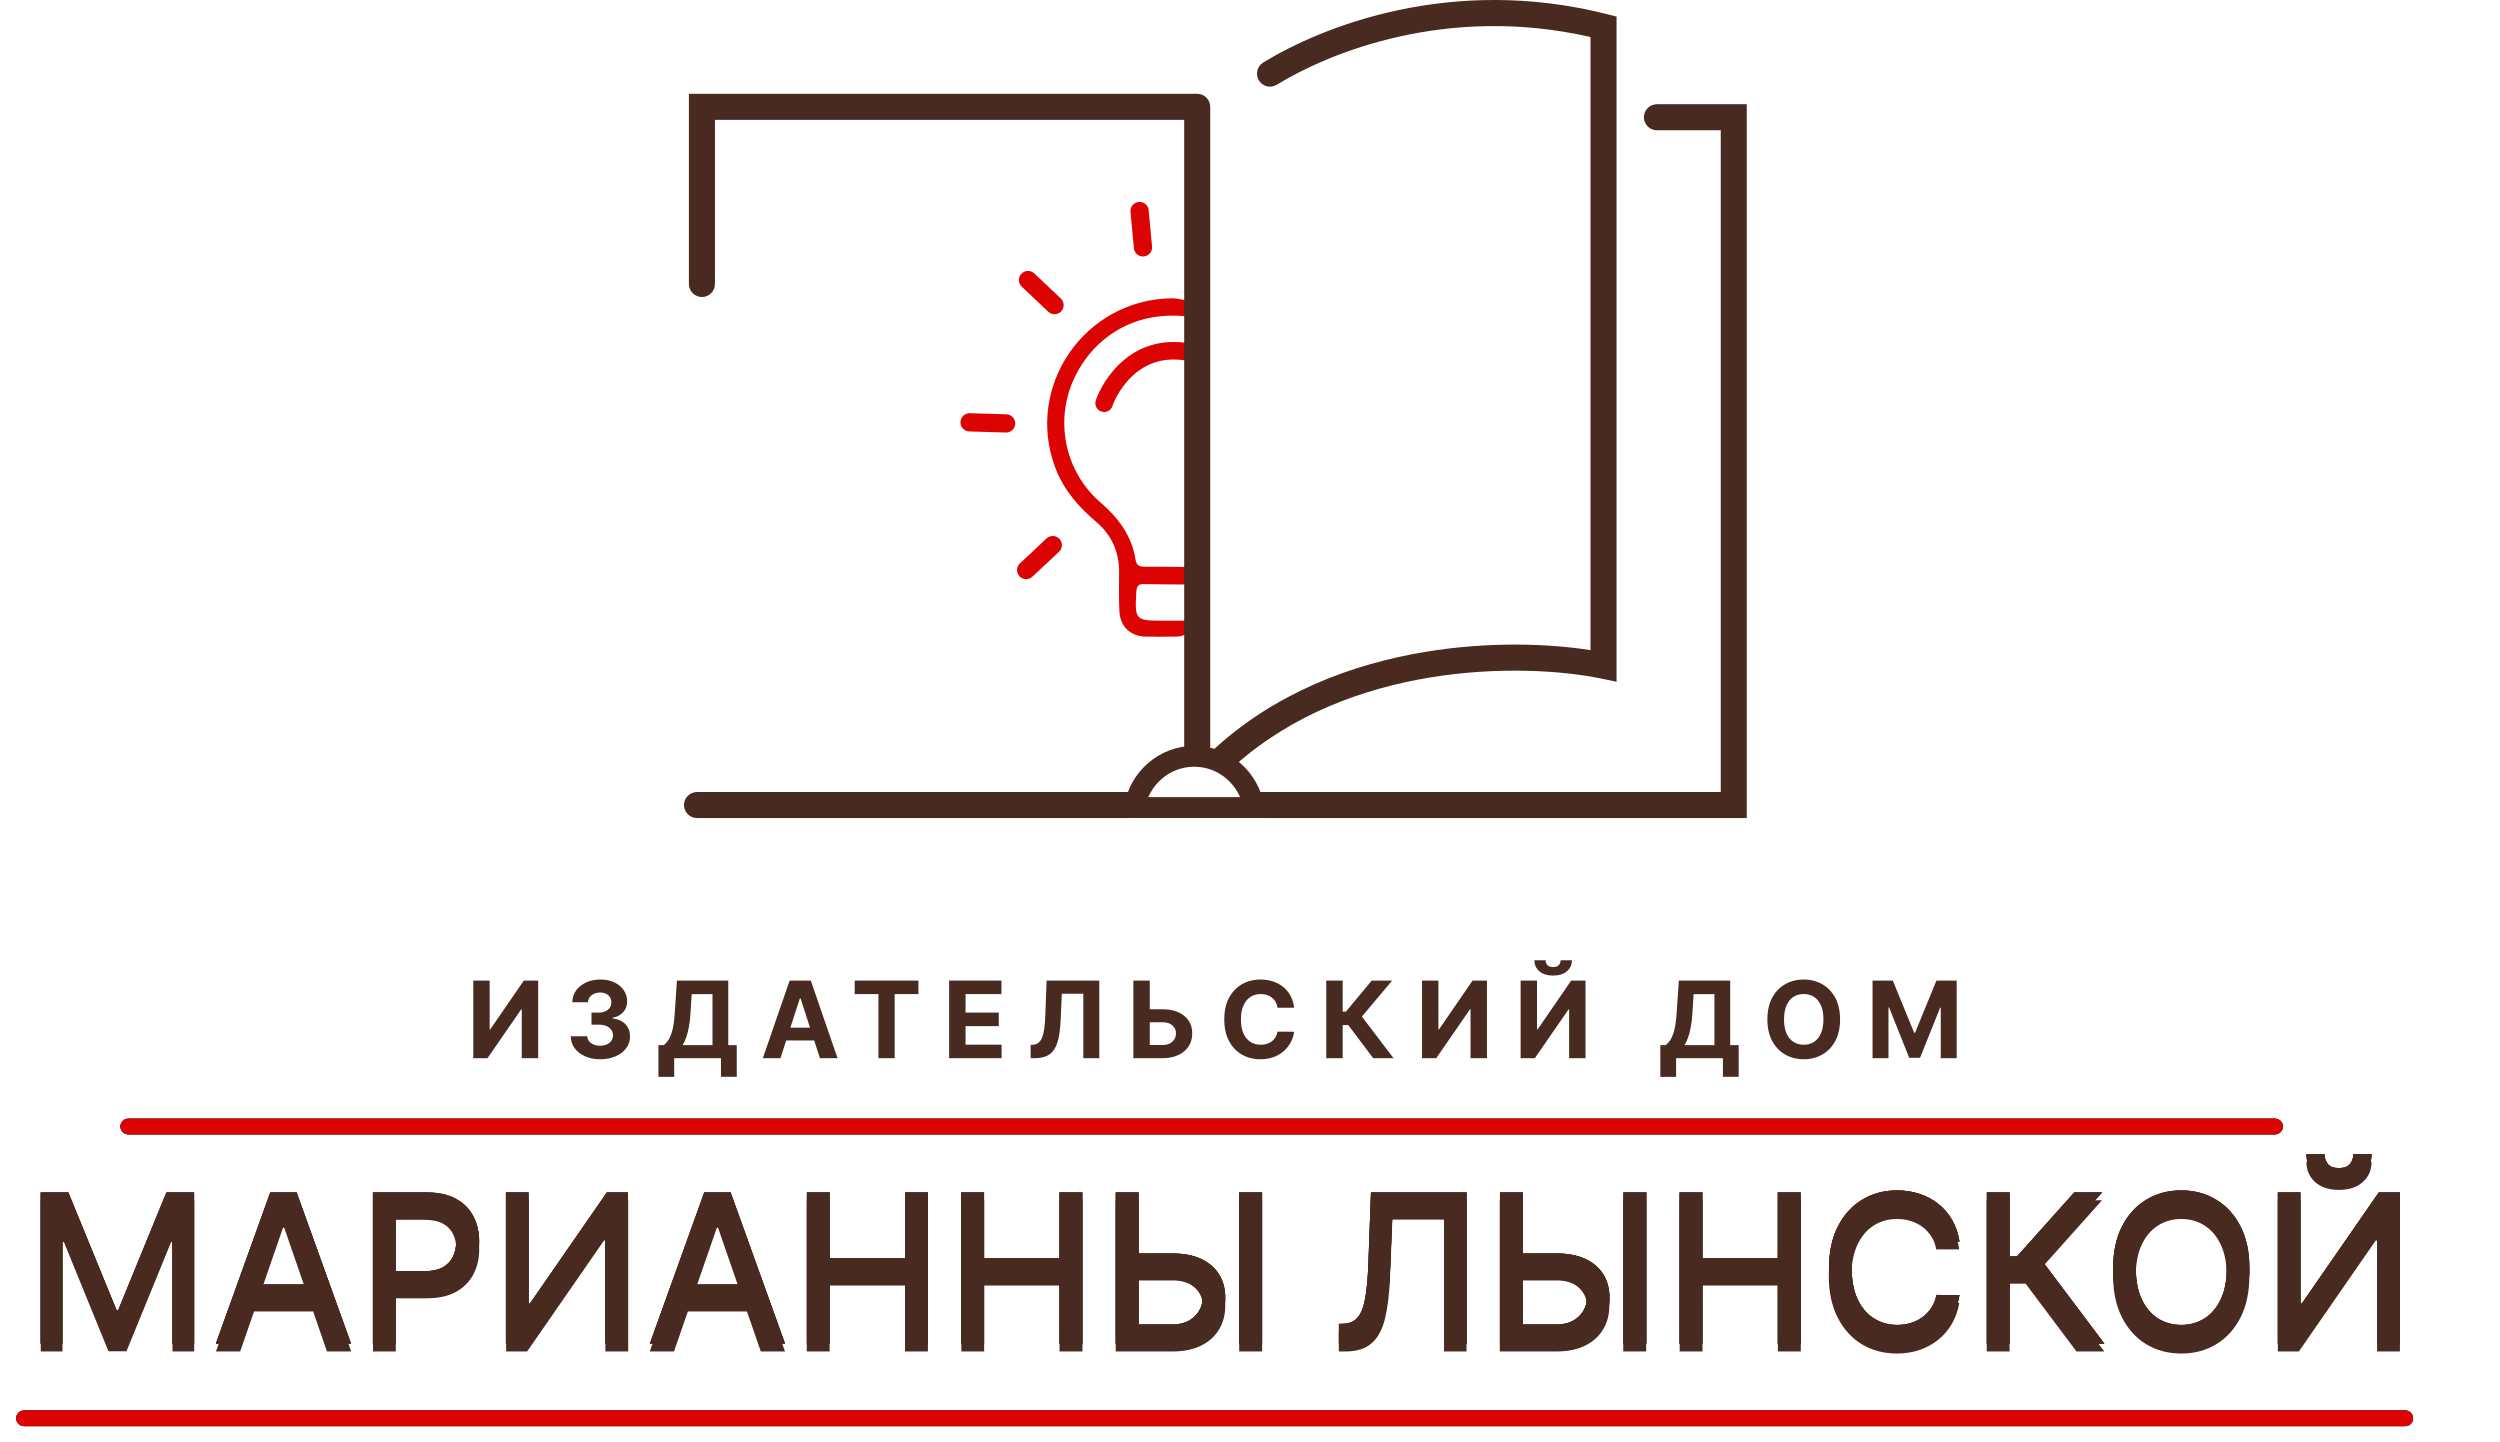 <?xml version="1.0" encoding="UTF-8"?> <svg xmlns="http://www.w3.org/2000/svg" width="104" height="60" viewBox="0 0 104 60" fill="none"><path d="M1 59.001H100.059" stroke="#482A21" stroke-width="0.65" stroke-linecap="round"></path><path d="M5.336 46.862H94.641" stroke="#482A21" stroke-width="0.65" stroke-linecap="round"></path><path d="M1.691 49.605H2.843L4.846 54.496H4.92L6.923 49.605H8.075V55.897H7.172V51.344H7.114L5.258 55.888H4.508L2.653 51.341H2.594V55.897H1.691V49.605ZM9.987 55.897H8.979L11.243 49.605H12.34L14.604 55.897H13.597L11.818 50.748H11.769L9.987 55.897ZM10.156 53.433H13.425V54.232H10.156V53.433ZM15.513 55.897V49.605H17.755C18.245 49.605 18.65 49.695 18.972 49.873C19.294 50.051 19.534 50.295 19.694 50.604C19.854 50.911 19.933 51.257 19.933 51.642C19.933 52.029 19.853 52.378 19.691 52.687C19.531 52.994 19.289 53.238 18.966 53.418C18.644 53.596 18.24 53.685 17.752 53.685H16.21V52.88H17.666C17.976 52.88 18.226 52.827 18.419 52.721C18.611 52.612 18.753 52.465 18.843 52.278C18.933 52.092 18.978 51.88 18.978 51.642C18.978 51.405 18.933 51.194 18.843 51.01C18.753 50.825 18.61 50.681 18.416 50.576C18.223 50.472 17.969 50.42 17.654 50.42H16.462V55.897H15.513ZM21.046 49.605H21.986V54.226H22.045L25.246 49.605H26.125V55.897H25.175V51.283H25.117L21.922 55.897H21.046V49.605ZM28.041 55.897H27.033L29.297 49.605H30.394L32.658 55.897H31.651L29.872 50.748H29.823L28.041 55.897ZM28.21 53.433H31.479V54.232H28.21V53.433ZM33.567 55.897V49.605H34.516V52.34H37.653V49.605H38.605V55.897H37.653V53.154H34.516V55.897H33.567ZM39.988 55.897V49.605H40.937V52.34H44.074V49.605H45.026V55.897H44.074V53.154H40.937V55.897H39.988ZM47.075 52.143H48.771C49.238 52.143 49.635 52.219 49.963 52.37C50.291 52.522 50.54 52.736 50.712 53.013C50.886 53.289 50.972 53.615 50.971 53.989C50.972 54.364 50.886 54.695 50.712 54.982C50.54 55.269 50.291 55.493 49.963 55.654C49.635 55.816 49.238 55.897 48.771 55.897H46.414V49.605H47.367V55.099H48.771C49.043 55.099 49.273 55.045 49.459 54.939C49.647 54.832 49.79 54.694 49.886 54.524C49.984 54.354 50.033 54.172 50.033 53.977C50.033 53.694 49.925 53.452 49.708 53.249C49.491 53.044 49.178 52.942 48.771 52.942H47.075V52.143ZM52.503 49.605V55.897H51.551V49.605H52.503ZM55.699 55.897V55.074L55.883 55.068C56.133 55.062 56.329 54.977 56.473 54.813C56.618 54.649 56.724 54.385 56.789 54.02C56.857 53.656 56.902 53.169 56.924 52.561L57.032 49.605H61.01V55.897H60.073V50.41H57.926L57.827 52.813C57.801 53.487 57.733 54.053 57.625 54.512C57.516 54.968 57.332 55.313 57.072 55.547C56.814 55.781 56.446 55.897 55.969 55.897H55.699ZM63.059 52.143H64.755C65.222 52.143 65.619 52.219 65.947 52.37C66.275 52.522 66.525 52.736 66.697 53.013C66.871 53.289 66.957 53.615 66.955 53.989C66.957 54.364 66.871 54.695 66.697 54.982C66.525 55.269 66.275 55.493 65.947 55.654C65.619 55.816 65.222 55.897 64.755 55.897H62.399V49.605H63.351V55.099H64.755C65.028 55.099 65.257 55.045 65.443 54.939C65.632 54.832 65.774 54.694 65.87 54.524C65.969 54.354 66.018 54.172 66.018 53.977C66.018 53.694 65.909 53.452 65.692 53.249C65.475 53.044 65.163 52.942 64.755 52.942H63.059V52.143ZM68.488 49.605V55.897H67.535V49.605H68.488ZM69.869 55.897V49.605H70.819V52.34H73.955V49.605H74.908V55.897H73.955V53.154H70.819V55.897H69.869ZM81.516 51.651H80.557C80.52 51.447 80.452 51.267 80.352 51.111C80.251 50.955 80.128 50.823 79.983 50.715C79.837 50.606 79.675 50.524 79.494 50.469C79.316 50.413 79.127 50.386 78.926 50.386C78.564 50.386 78.239 50.477 77.952 50.659C77.668 50.842 77.442 51.109 77.276 51.461C77.112 51.813 77.031 52.243 77.031 52.751C77.031 53.263 77.112 53.696 77.276 54.048C77.442 54.4 77.668 54.666 77.955 54.846C78.242 55.027 78.565 55.117 78.923 55.117C79.122 55.117 79.31 55.09 79.488 55.037C79.668 54.982 79.831 54.901 79.977 54.794C80.122 54.688 80.245 54.558 80.345 54.404C80.448 54.248 80.518 54.07 80.557 53.87L81.516 53.873C81.465 54.182 81.365 54.467 81.218 54.727C81.072 54.985 80.885 55.208 80.656 55.397C80.428 55.583 80.168 55.727 79.875 55.83C79.582 55.932 79.263 55.983 78.917 55.983C78.372 55.983 77.887 55.854 77.461 55.596C77.035 55.336 76.699 54.964 76.453 54.481C76.209 53.998 76.087 53.421 76.087 52.751C76.087 52.08 76.21 51.503 76.456 51.022C76.702 50.538 77.038 50.168 77.464 49.91C77.89 49.65 78.374 49.52 78.917 49.52C79.251 49.52 79.562 49.568 79.851 49.664C80.142 49.758 80.403 49.897 80.634 50.082C80.866 50.264 81.057 50.487 81.209 50.751C81.36 51.014 81.463 51.314 81.516 51.651ZM86.384 55.897L84.271 53.077H83.601V55.897H82.652V49.605H83.601V52.263H83.911L86.289 49.605H87.447L84.931 52.423L87.543 55.897H86.384ZM93.575 52.751C93.575 53.423 93.452 54.001 93.206 54.484C92.96 54.965 92.623 55.336 92.195 55.596C91.769 55.854 91.285 55.983 90.742 55.983C90.197 55.983 89.711 55.854 89.283 55.596C88.857 55.336 88.521 54.964 88.275 54.481C88.029 53.998 87.907 53.421 87.907 52.751C87.907 52.08 88.029 51.503 88.275 51.022C88.521 50.538 88.857 50.168 89.283 49.91C89.711 49.65 90.197 49.52 90.742 49.52C91.285 49.52 91.769 49.65 92.195 49.91C92.623 50.168 92.96 50.538 93.206 51.022C93.452 51.503 93.575 52.08 93.575 52.751ZM92.635 52.751C92.635 52.239 92.552 51.808 92.386 51.458C92.222 51.106 91.997 50.84 91.71 50.659C91.425 50.477 91.103 50.386 90.742 50.386C90.38 50.386 90.056 50.477 89.771 50.659C89.487 50.84 89.261 51.106 89.096 51.458C88.932 51.808 88.85 52.239 88.85 52.751C88.85 53.263 88.932 53.696 89.096 54.048C89.261 54.398 89.487 54.664 89.771 54.846C90.056 55.027 90.38 55.117 90.742 55.117C91.103 55.117 91.425 55.027 91.71 54.846C91.997 54.664 92.222 54.398 92.386 54.048C92.552 53.696 92.635 53.263 92.635 52.751ZM94.758 49.605H95.698V54.226H95.757L98.958 49.605H99.837V55.897H98.887V51.283H98.829L95.634 55.897H94.758V49.605ZM97.901 48.008H98.657C98.657 48.354 98.534 48.636 98.288 48.853C98.044 49.068 97.715 49.175 97.299 49.175C96.885 49.175 96.556 49.068 96.313 48.853C96.069 48.636 95.947 48.354 95.947 48.008H96.7C96.7 48.162 96.745 48.298 96.835 48.417C96.925 48.533 97.08 48.592 97.299 48.592C97.514 48.592 97.668 48.533 97.76 48.417C97.854 48.3 97.901 48.164 97.901 48.008Z" fill="#482A21"></path><path d="M1 59.001H100.059" stroke="#482A21" stroke-width="0.65" stroke-linecap="round"></path><path d="M5.336 46.862H94.641" stroke="#482A21" stroke-width="0.65" stroke-linecap="round"></path><path d="M1.691 49.605H2.843L4.846 54.496H4.92L6.923 49.605H8.075V55.897H7.172V51.344H7.114L5.258 55.888H4.508L2.653 51.341H2.594V55.897H1.691V49.605ZM9.987 55.897H8.979L11.243 49.605H12.34L14.604 55.897H13.597L11.818 50.748H11.769L9.987 55.897ZM10.156 53.433H13.425V54.232H10.156V53.433ZM15.513 55.897V49.605H17.755C18.245 49.605 18.65 49.695 18.972 49.873C19.294 50.051 19.534 50.295 19.694 50.604C19.854 50.911 19.933 51.257 19.933 51.642C19.933 52.029 19.853 52.378 19.691 52.687C19.531 52.994 19.289 53.238 18.966 53.418C18.644 53.596 18.24 53.685 17.752 53.685H16.21V52.88H17.666C17.976 52.88 18.226 52.827 18.419 52.721C18.611 52.612 18.753 52.465 18.843 52.278C18.933 52.092 18.978 51.88 18.978 51.642C18.978 51.405 18.933 51.194 18.843 51.01C18.753 50.825 18.61 50.681 18.416 50.576C18.223 50.472 17.969 50.42 17.654 50.42H16.462V55.897H15.513ZM21.046 49.605H21.986V54.226H22.045L25.246 49.605H26.125V55.897H25.175V51.283H25.117L21.922 55.897H21.046V49.605ZM28.041 55.897H27.033L29.297 49.605H30.394L32.658 55.897H31.651L29.872 50.748H29.823L28.041 55.897ZM28.21 53.433H31.479V54.232H28.21V53.433ZM33.567 55.897V49.605H34.516V52.34H37.653V49.605H38.605V55.897H37.653V53.154H34.516V55.897H33.567ZM39.988 55.897V49.605H40.937V52.34H44.074V49.605H45.026V55.897H44.074V53.154H40.937V55.897H39.988ZM47.075 52.143H48.771C49.238 52.143 49.635 52.219 49.963 52.37C50.291 52.522 50.54 52.736 50.712 53.013C50.886 53.289 50.972 53.615 50.971 53.989C50.972 54.364 50.886 54.695 50.712 54.982C50.54 55.269 50.291 55.493 49.963 55.654C49.635 55.816 49.238 55.897 48.771 55.897H46.414V49.605H47.367V55.099H48.771C49.043 55.099 49.273 55.045 49.459 54.939C49.647 54.832 49.79 54.694 49.886 54.524C49.984 54.354 50.033 54.172 50.033 53.977C50.033 53.694 49.925 53.452 49.708 53.249C49.491 53.044 49.178 52.942 48.771 52.942H47.075V52.143ZM52.503 49.605V55.897H51.551V49.605H52.503ZM55.699 55.897V55.074L55.883 55.068C56.133 55.062 56.329 54.977 56.473 54.813C56.618 54.649 56.724 54.385 56.789 54.02C56.857 53.656 56.902 53.169 56.924 52.561L57.032 49.605H61.01V55.897H60.073V50.41H57.926L57.827 52.813C57.801 53.487 57.733 54.053 57.625 54.512C57.516 54.968 57.332 55.313 57.072 55.547C56.814 55.781 56.446 55.897 55.969 55.897H55.699ZM63.059 52.143H64.755C65.222 52.143 65.619 52.219 65.947 52.37C66.275 52.522 66.525 52.736 66.697 53.013C66.871 53.289 66.957 53.615 66.955 53.989C66.957 54.364 66.871 54.695 66.697 54.982C66.525 55.269 66.275 55.493 65.947 55.654C65.619 55.816 65.222 55.897 64.755 55.897H62.399V49.605H63.351V55.099H64.755C65.028 55.099 65.257 55.045 65.443 54.939C65.632 54.832 65.774 54.694 65.87 54.524C65.969 54.354 66.018 54.172 66.018 53.977C66.018 53.694 65.909 53.452 65.692 53.249C65.475 53.044 65.163 52.942 64.755 52.942H63.059V52.143ZM68.488 49.605V55.897H67.535V49.605H68.488ZM69.869 55.897V49.605H70.819V52.34H73.955V49.605H74.908V55.897H73.955V53.154H70.819V55.897H69.869ZM81.516 51.651H80.557C80.52 51.447 80.452 51.267 80.352 51.111C80.251 50.955 80.128 50.823 79.983 50.715C79.837 50.606 79.675 50.524 79.494 50.469C79.316 50.413 79.127 50.386 78.926 50.386C78.564 50.386 78.239 50.477 77.952 50.659C77.668 50.842 77.442 51.109 77.276 51.461C77.112 51.813 77.031 52.243 77.031 52.751C77.031 53.263 77.112 53.696 77.276 54.048C77.442 54.4 77.668 54.666 77.955 54.846C78.242 55.027 78.565 55.117 78.923 55.117C79.122 55.117 79.31 55.09 79.488 55.037C79.668 54.982 79.831 54.901 79.977 54.794C80.122 54.688 80.245 54.558 80.345 54.404C80.448 54.248 80.518 54.07 80.557 53.87L81.516 53.873C81.465 54.182 81.365 54.467 81.218 54.727C81.072 54.985 80.885 55.208 80.656 55.397C80.428 55.583 80.168 55.727 79.875 55.83C79.582 55.932 79.263 55.983 78.917 55.983C78.372 55.983 77.887 55.854 77.461 55.596C77.035 55.336 76.699 54.964 76.453 54.481C76.209 53.998 76.087 53.421 76.087 52.751C76.087 52.08 76.21 51.503 76.456 51.022C76.702 50.538 77.038 50.168 77.464 49.91C77.89 49.65 78.374 49.52 78.917 49.52C79.251 49.52 79.562 49.568 79.851 49.664C80.142 49.758 80.403 49.897 80.634 50.082C80.866 50.264 81.057 50.487 81.209 50.751C81.36 51.014 81.463 51.314 81.516 51.651ZM86.384 55.897L84.271 53.077H83.601V55.897H82.652V49.605H83.601V52.263H83.911L86.289 49.605H87.447L84.931 52.423L87.543 55.897H86.384ZM93.575 52.751C93.575 53.423 93.452 54.001 93.206 54.484C92.96 54.965 92.623 55.336 92.195 55.596C91.769 55.854 91.285 55.983 90.742 55.983C90.197 55.983 89.711 55.854 89.283 55.596C88.857 55.336 88.521 54.964 88.275 54.481C88.029 53.998 87.907 53.421 87.907 52.751C87.907 52.08 88.029 51.503 88.275 51.022C88.521 50.538 88.857 50.168 89.283 49.91C89.711 49.65 90.197 49.52 90.742 49.52C91.285 49.52 91.769 49.65 92.195 49.91C92.623 50.168 92.96 50.538 93.206 51.022C93.452 51.503 93.575 52.08 93.575 52.751ZM92.635 52.751C92.635 52.239 92.552 51.808 92.386 51.458C92.222 51.106 91.997 50.84 91.71 50.659C91.425 50.477 91.103 50.386 90.742 50.386C90.38 50.386 90.056 50.477 89.771 50.659C89.487 50.84 89.261 51.106 89.096 51.458C88.932 51.808 88.85 52.239 88.85 52.751C88.85 53.263 88.932 53.696 89.096 54.048C89.261 54.398 89.487 54.664 89.771 54.846C90.056 55.027 90.38 55.117 90.742 55.117C91.103 55.117 91.425 55.027 91.71 54.846C91.997 54.664 92.222 54.398 92.386 54.048C92.552 53.696 92.635 53.263 92.635 52.751ZM94.758 49.605H95.698V54.226H95.757L98.958 49.605H99.837V55.897H98.887V51.283H98.829L95.634 55.897H94.758V49.605ZM97.901 48.008H98.657C98.657 48.354 98.534 48.636 98.288 48.853C98.044 49.068 97.715 49.175 97.299 49.175C96.885 49.175 96.556 49.068 96.313 48.853C96.069 48.636 95.947 48.354 95.947 48.008H96.7C96.7 48.162 96.745 48.298 96.835 48.417C96.925 48.533 97.08 48.592 97.299 48.592C97.514 48.592 97.668 48.533 97.76 48.417C97.854 48.3 97.901 48.164 97.901 48.008Z" fill="#482A21"></path><path d="M77.898 40.792H78.74L79.629 42.961H79.667L80.556 40.792H81.398V44.021H80.736V41.919H80.709L79.874 44.005H79.423L78.587 41.911H78.561V44.021H77.898V40.792Z" fill="#482A21"></path><path d="M76.547 42.406C76.547 42.758 76.48 43.058 76.347 43.305C76.214 43.552 76.034 43.74 75.805 43.871C75.576 44 75.32 44.065 75.035 44.065C74.748 44.065 74.491 44 74.263 43.869C74.035 43.739 73.855 43.55 73.722 43.303C73.59 43.056 73.523 42.757 73.523 42.406C73.523 42.054 73.59 41.755 73.722 41.508C73.855 41.261 74.035 41.073 74.263 40.943C74.491 40.813 74.748 40.748 75.035 40.748C75.32 40.748 75.576 40.813 75.805 40.943C76.034 41.073 76.214 41.261 76.347 41.508C76.48 41.755 76.547 42.054 76.547 42.406ZM75.855 42.406C75.855 42.178 75.821 41.986 75.752 41.829C75.685 41.673 75.59 41.554 75.467 41.473C75.344 41.392 75.2 41.352 75.035 41.352C74.87 41.352 74.726 41.392 74.603 41.473C74.48 41.554 74.385 41.673 74.316 41.829C74.249 41.986 74.216 42.178 74.216 42.406C74.216 42.634 74.249 42.827 74.316 42.983C74.385 43.14 74.48 43.259 74.603 43.34C74.726 43.42 74.87 43.461 75.035 43.461C75.2 43.461 75.344 43.42 75.467 43.34C75.59 43.259 75.685 43.14 75.752 42.983C75.821 42.827 75.855 42.634 75.855 42.406Z" fill="#482A21"></path><path d="M69.07 44.799V43.477H69.289C69.364 43.423 69.432 43.347 69.494 43.25C69.556 43.151 69.609 43.015 69.654 42.841C69.698 42.667 69.729 42.439 69.748 42.157L69.84 40.792H71.976V43.477H72.329V44.796H71.673V44.021H69.726V44.799H69.07ZM70.078 43.477H71.32V41.355H70.454L70.404 42.157C70.39 42.371 70.368 42.56 70.336 42.725C70.306 42.89 70.268 43.034 70.224 43.158C70.181 43.281 70.132 43.387 70.078 43.477Z" fill="#482A21"></path><path d="M63.258 40.792H63.939V42.822H63.966L65.361 40.792H65.958V44.021H65.276V41.989H65.252L63.849 44.021H63.258V40.792ZM64.922 39.947H65.391C65.39 40.138 65.319 40.292 65.178 40.409C65.038 40.526 64.849 40.584 64.61 40.584C64.371 40.584 64.181 40.526 64.041 40.409C63.901 40.292 63.832 40.138 63.832 39.947H64.297C64.296 40.02 64.319 40.085 64.366 40.143C64.414 40.2 64.496 40.229 64.61 40.229C64.722 40.229 64.802 40.201 64.85 40.144C64.898 40.087 64.922 40.022 64.922 39.947Z" fill="#482A21"></path><path d="M59.156 40.792H59.837V42.822H59.864L61.259 40.792H61.857V44.021H61.174V41.989H61.15L59.747 44.021H59.156V40.792Z" fill="#482A21"></path><path d="M57.125 44.021L56.088 42.644H55.855V44.021H55.172V40.792H55.855V42.082H55.992L57.064 40.792H57.913L56.654 42.29L57.972 44.021H57.125Z" fill="#482A21"></path><path d="M53.835 41.922H53.145C53.132 41.833 53.106 41.754 53.067 41.684C53.029 41.614 52.978 41.554 52.918 41.505C52.857 41.455 52.786 41.417 52.706 41.391C52.627 41.365 52.542 41.352 52.449 41.352C52.282 41.352 52.137 41.393 52.013 41.476C51.889 41.558 51.792 41.678 51.724 41.836C51.656 41.992 51.622 42.182 51.622 42.406C51.622 42.636 51.656 42.83 51.724 42.986C51.794 43.143 51.89 43.261 52.014 43.341C52.138 43.421 52.282 43.461 52.445 43.461C52.536 43.461 52.621 43.449 52.699 43.425C52.777 43.401 52.847 43.365 52.908 43.319C52.969 43.272 53.02 43.215 53.059 43.147C53.1 43.08 53.129 43.003 53.145 42.917L53.835 42.92C53.817 43.068 53.773 43.211 53.701 43.349C53.631 43.486 53.535 43.608 53.416 43.716C53.297 43.824 53.155 43.909 52.99 43.972C52.826 44.034 52.641 44.065 52.434 44.065C52.146 44.065 51.888 44 51.661 43.869C51.435 43.739 51.257 43.55 51.125 43.303C50.995 43.056 50.93 42.757 50.93 42.406C50.93 42.054 50.996 41.755 51.128 41.508C51.261 41.261 51.441 41.073 51.667 40.943C51.895 40.813 52.15 40.748 52.434 40.748C52.621 40.748 52.794 40.774 52.954 40.827C53.115 40.879 53.257 40.956 53.381 41.057C53.505 41.157 53.606 41.279 53.684 41.424C53.763 41.569 53.813 41.735 53.835 41.922Z" fill="#482A21"></path><path d="M47.585 41.985H48.354C48.611 41.985 48.831 42.027 49.017 42.11C49.203 42.192 49.346 42.308 49.447 42.458C49.548 42.609 49.598 42.786 49.597 42.99C49.598 43.192 49.548 43.372 49.447 43.527C49.346 43.682 49.203 43.803 49.017 43.89C48.831 43.977 48.611 44.021 48.354 44.021H47.148V40.792H47.83V43.472H48.354C48.477 43.472 48.581 43.45 48.665 43.406C48.749 43.361 48.813 43.301 48.856 43.228C48.9 43.153 48.921 43.072 48.92 42.983C48.921 42.855 48.873 42.747 48.775 42.659C48.679 42.569 48.538 42.525 48.354 42.525H47.585V41.985Z" fill="#482A21"></path><path d="M42.875 44.021V43.472L42.966 43.464C43.084 43.455 43.179 43.41 43.252 43.33C43.324 43.249 43.378 43.12 43.414 42.944C43.451 42.766 43.475 42.528 43.485 42.228L43.539 40.792H45.73V44.021H45.066V41.339H44.172L44.122 42.463C44.105 42.825 44.062 43.12 43.993 43.349C43.924 43.578 43.815 43.747 43.665 43.857C43.516 43.966 43.311 44.021 43.052 44.021H42.875Z" fill="#482A21"></path><path d="M39.484 44.021V40.792H41.66V41.355H40.167V42.124H41.548V42.687H40.167V43.458H41.666V44.021H39.484Z" fill="#482A21"></path><path d="M35.555 41.355V40.792H38.206V41.355H37.218V44.021H36.543V41.355H35.555Z" fill="#482A21"></path><path d="M32.466 44.021H31.734L32.849 40.792H33.729L34.842 44.021H34.11L33.301 41.53H33.276L32.466 44.021ZM32.42 42.752H34.148V43.284H32.42V42.752Z" fill="#482A21"></path><path d="M27.391 44.799V43.477H27.61C27.684 43.423 27.753 43.347 27.815 43.25C27.877 43.151 27.93 43.015 27.974 42.841C28.018 42.667 28.05 42.439 28.069 42.157L28.16 40.792H30.296V43.477H30.649V44.796H29.993V44.021H28.046V44.799H27.391ZM28.398 43.477H29.64V41.355H28.775L28.724 42.157C28.711 42.371 28.688 42.56 28.657 42.725C28.626 42.89 28.589 43.034 28.545 43.158C28.502 43.281 28.453 43.387 28.398 43.477Z" fill="#482A21"></path><path d="M24.967 44.065C24.732 44.065 24.522 44.024 24.338 43.943C24.155 43.861 24.011 43.749 23.905 43.606C23.799 43.462 23.745 43.296 23.742 43.108H24.43C24.434 43.187 24.459 43.256 24.507 43.316C24.555 43.375 24.619 43.42 24.699 43.453C24.779 43.486 24.869 43.502 24.969 43.502C25.073 43.502 25.165 43.484 25.244 43.447C25.324 43.41 25.387 43.359 25.432 43.294C25.477 43.229 25.5 43.154 25.5 43.068C25.5 42.982 25.476 42.906 25.427 42.84C25.38 42.773 25.312 42.72 25.223 42.682C25.134 42.644 25.029 42.626 24.907 42.626H24.606V42.124H24.907C25.01 42.124 25.101 42.106 25.18 42.071C25.26 42.035 25.322 41.985 25.366 41.922C25.41 41.858 25.432 41.784 25.432 41.699C25.432 41.618 25.413 41.547 25.374 41.486C25.336 41.424 25.282 41.375 25.213 41.341C25.145 41.306 25.065 41.289 24.973 41.289C24.881 41.289 24.796 41.306 24.72 41.339C24.643 41.372 24.581 41.418 24.535 41.479C24.489 41.54 24.464 41.612 24.461 41.694H23.807C23.81 41.508 23.863 41.344 23.966 41.202C24.069 41.06 24.208 40.949 24.382 40.869C24.558 40.788 24.756 40.748 24.977 40.748C25.199 40.748 25.394 40.788 25.561 40.869C25.729 40.95 25.858 41.059 25.951 41.197C26.044 41.334 26.091 41.487 26.09 41.657C26.091 41.838 26.034 41.989 25.921 42.11C25.808 42.231 25.662 42.307 25.481 42.34V42.365C25.718 42.396 25.899 42.478 26.023 42.613C26.148 42.746 26.21 42.913 26.209 43.114C26.21 43.298 26.157 43.462 26.05 43.604C25.944 43.747 25.797 43.86 25.61 43.942C25.423 44.024 25.209 44.065 24.967 44.065Z" fill="#482A21"></path><path d="M19.688 40.792H20.369V42.822H20.395L21.791 40.792H22.388V44.021H21.705V41.989H21.682L20.279 44.021H19.688V40.792Z" fill="#482A21"></path><path d="M1 59.001H100.059" stroke="#482A21" stroke-width="0.65" stroke-linecap="round"></path><path d="M5.336 46.862H94.641" stroke="#482A21" stroke-width="0.65" stroke-linecap="round"></path><path d="M1.691 49.605H2.843L4.846 54.496H4.92L6.923 49.605H8.075V55.897H7.172V51.344H7.114L5.258 55.888H4.508L2.653 51.341H2.594V55.897H1.691V49.605ZM9.987 55.897H8.979L11.243 49.605H12.34L14.604 55.897H13.597L11.818 50.748H11.769L9.987 55.897ZM10.156 53.433H13.425V54.232H10.156V53.433ZM15.513 55.897V49.605H17.755C18.245 49.605 18.65 49.695 18.972 49.873C19.294 50.051 19.534 50.295 19.694 50.604C19.854 50.911 19.933 51.257 19.933 51.642C19.933 52.029 19.853 52.378 19.691 52.687C19.531 52.994 19.289 53.238 18.966 53.418C18.644 53.596 18.24 53.685 17.752 53.685H16.21V52.88H17.666C17.976 52.88 18.226 52.827 18.419 52.721C18.611 52.612 18.753 52.465 18.843 52.278C18.933 52.092 18.978 51.88 18.978 51.642C18.978 51.405 18.933 51.194 18.843 51.01C18.753 50.825 18.61 50.681 18.416 50.576C18.223 50.472 17.969 50.42 17.654 50.42H16.462V55.897H15.513ZM21.046 49.605H21.986V54.226H22.045L25.246 49.605H26.125V55.897H25.175V51.283H25.117L21.922 55.897H21.046V49.605ZM28.041 55.897H27.033L29.297 49.605H30.394L32.658 55.897H31.651L29.872 50.748H29.823L28.041 55.897ZM28.21 53.433H31.479V54.232H28.21V53.433ZM33.567 55.897V49.605H34.516V52.34H37.653V49.605H38.605V55.897H37.653V53.154H34.516V55.897H33.567ZM39.988 55.897V49.605H40.937V52.34H44.074V49.605H45.026V55.897H44.074V53.154H40.937V55.897H39.988ZM47.075 52.143H48.771C49.238 52.143 49.635 52.219 49.963 52.37C50.291 52.522 50.54 52.736 50.712 53.013C50.886 53.289 50.972 53.615 50.971 53.989C50.972 54.364 50.886 54.695 50.712 54.982C50.54 55.269 50.291 55.493 49.963 55.654C49.635 55.816 49.238 55.897 48.771 55.897H46.414V49.605H47.367V55.099H48.771C49.043 55.099 49.273 55.045 49.459 54.939C49.647 54.832 49.79 54.694 49.886 54.524C49.984 54.354 50.033 54.172 50.033 53.977C50.033 53.694 49.925 53.452 49.708 53.249C49.491 53.044 49.178 52.942 48.771 52.942H47.075V52.143ZM52.503 49.605V55.897H51.551V49.605H52.503ZM55.699 55.897V55.074L55.883 55.068C56.133 55.062 56.329 54.977 56.473 54.813C56.618 54.649 56.724 54.385 56.789 54.02C56.857 53.656 56.902 53.169 56.924 52.561L57.032 49.605H61.01V55.897H60.073V50.41H57.926L57.827 52.813C57.801 53.487 57.733 54.053 57.625 54.512C57.516 54.968 57.332 55.313 57.072 55.547C56.814 55.781 56.446 55.897 55.969 55.897H55.699ZM63.059 52.143H64.755C65.222 52.143 65.619 52.219 65.947 52.37C66.275 52.522 66.525 52.736 66.697 53.013C66.871 53.289 66.957 53.615 66.955 53.989C66.957 54.364 66.871 54.695 66.697 54.982C66.525 55.269 66.275 55.493 65.947 55.654C65.619 55.816 65.222 55.897 64.755 55.897H62.399V49.605H63.351V55.099H64.755C65.028 55.099 65.257 55.045 65.443 54.939C65.632 54.832 65.774 54.694 65.87 54.524C65.969 54.354 66.018 54.172 66.018 53.977C66.018 53.694 65.909 53.452 65.692 53.249C65.475 53.044 65.163 52.942 64.755 52.942H63.059V52.143ZM68.488 49.605V55.897H67.535V49.605H68.488ZM69.869 55.897V49.605H70.819V52.34H73.955V49.605H74.908V55.897H73.955V53.154H70.819V55.897H69.869ZM81.516 51.651H80.557C80.52 51.447 80.452 51.267 80.352 51.111C80.251 50.955 80.128 50.823 79.983 50.715C79.837 50.606 79.675 50.524 79.494 50.469C79.316 50.413 79.127 50.386 78.926 50.386C78.564 50.386 78.239 50.477 77.952 50.659C77.668 50.842 77.442 51.109 77.276 51.461C77.112 51.813 77.031 52.243 77.031 52.751C77.031 53.263 77.112 53.696 77.276 54.048C77.442 54.4 77.668 54.666 77.955 54.846C78.242 55.027 78.565 55.117 78.923 55.117C79.122 55.117 79.31 55.09 79.488 55.037C79.668 54.982 79.831 54.901 79.977 54.794C80.122 54.688 80.245 54.558 80.345 54.404C80.448 54.248 80.518 54.07 80.557 53.87L81.516 53.873C81.465 54.182 81.365 54.467 81.218 54.727C81.072 54.985 80.885 55.208 80.656 55.397C80.428 55.583 80.168 55.727 79.875 55.83C79.582 55.932 79.263 55.983 78.917 55.983C78.372 55.983 77.887 55.854 77.461 55.596C77.035 55.336 76.699 54.964 76.453 54.481C76.209 53.998 76.087 53.421 76.087 52.751C76.087 52.08 76.21 51.503 76.456 51.022C76.702 50.538 77.038 50.168 77.464 49.91C77.89 49.65 78.374 49.52 78.917 49.52C79.251 49.52 79.562 49.568 79.851 49.664C80.142 49.758 80.403 49.897 80.634 50.082C80.866 50.264 81.057 50.487 81.209 50.751C81.36 51.014 81.463 51.314 81.516 51.651ZM86.384 55.897L84.271 53.077H83.601V55.897H82.652V49.605H83.601V52.263H83.911L86.289 49.605H87.447L84.931 52.423L87.543 55.897H86.384ZM93.575 52.751C93.575 53.423 93.452 54.001 93.206 54.484C92.96 54.965 92.623 55.336 92.195 55.596C91.769 55.854 91.285 55.983 90.742 55.983C90.197 55.983 89.711 55.854 89.283 55.596C88.857 55.336 88.521 54.964 88.275 54.481C88.029 53.998 87.907 53.421 87.907 52.751C87.907 52.08 88.029 51.503 88.275 51.022C88.521 50.538 88.857 50.168 89.283 49.91C89.711 49.65 90.197 49.52 90.742 49.52C91.285 49.52 91.769 49.65 92.195 49.91C92.623 50.168 92.96 50.538 93.206 51.022C93.452 51.503 93.575 52.08 93.575 52.751ZM92.635 52.751C92.635 52.239 92.552 51.808 92.386 51.458C92.222 51.106 91.997 50.84 91.71 50.659C91.425 50.477 91.103 50.386 90.742 50.386C90.38 50.386 90.056 50.477 89.771 50.659C89.487 50.84 89.261 51.106 89.096 51.458C88.932 51.808 88.85 52.239 88.85 52.751C88.85 53.263 88.932 53.696 89.096 54.048C89.261 54.398 89.487 54.664 89.771 54.846C90.056 55.027 90.38 55.117 90.742 55.117C91.103 55.117 91.425 55.027 91.71 54.846C91.997 54.664 92.222 54.398 92.386 54.048C92.552 53.696 92.635 53.263 92.635 52.751ZM94.758 49.605H95.698V54.226H95.757L98.958 49.605H99.837V55.897H98.887V51.283H98.829L95.634 55.897H94.758V49.605ZM97.901 48.008H98.657C98.657 48.354 98.534 48.636 98.288 48.853C98.044 49.068 97.715 49.175 97.299 49.175C96.885 49.175 96.556 49.068 96.313 48.853C96.069 48.636 95.947 48.354 95.947 48.008H96.7C96.7 48.162 96.745 48.298 96.835 48.417C96.925 48.533 97.08 48.592 97.299 48.592C97.514 48.592 97.668 48.533 97.76 48.417C97.854 48.3 97.901 48.164 97.901 48.008Z" fill="#482A21"></path><path d="M1 59.001H100.059" stroke="#DB0403" stroke-width="0.65" stroke-linecap="round"></path><path d="M5.336 46.862H94.641" stroke="#DB0403" stroke-width="0.65" stroke-linecap="round"></path><path d="M94.758 49.93H95.698V54.55H95.756L98.957 49.93H99.836V56.221H98.887V51.607H98.828L95.633 56.221H94.758V49.93ZM97.901 48.332H98.656C98.656 48.678 98.534 48.96 98.288 49.177C98.044 49.392 97.714 49.5 97.299 49.5C96.885 49.5 96.556 49.392 96.312 49.177C96.069 48.96 95.947 48.678 95.947 48.332H96.699C96.699 48.486 96.745 48.622 96.835 48.741C96.925 48.858 97.079 48.916 97.299 48.916C97.513 48.916 97.667 48.858 97.759 48.741C97.853 48.624 97.901 48.488 97.901 48.332Z" fill="#482A21"></path><path d="M93.574 53.076C93.574 53.747 93.451 54.325 93.206 54.808C92.96 55.29 92.623 55.66 92.195 55.92C91.769 56.178 91.285 56.307 90.742 56.307C90.197 56.307 89.711 56.178 89.283 55.92C88.857 55.66 88.521 55.289 88.275 54.805C88.029 54.322 87.906 53.745 87.906 53.076C87.906 52.404 88.029 51.827 88.275 51.346C88.521 50.863 88.857 50.492 89.283 50.234C89.711 49.974 90.197 49.844 90.742 49.844C91.285 49.844 91.769 49.974 92.195 50.234C92.623 50.492 92.96 50.863 93.206 51.346C93.451 51.827 93.574 52.404 93.574 53.076ZM92.634 53.076C92.634 52.564 92.551 52.133 92.385 51.782C92.222 51.43 91.996 51.164 91.71 50.983C91.425 50.801 91.102 50.71 90.742 50.71C90.379 50.71 90.056 50.801 89.771 50.983C89.486 51.164 89.261 51.43 89.095 51.782C88.931 52.133 88.849 52.564 88.849 53.076C88.849 53.588 88.931 54.02 89.095 54.372C89.261 54.722 89.486 54.989 89.771 55.171C90.056 55.351 90.379 55.441 90.742 55.441C91.102 55.441 91.425 55.351 91.71 55.171C91.996 54.989 92.222 54.722 92.385 54.372C92.551 54.02 92.634 53.588 92.634 53.076Z" fill="#482A21"></path><path d="M86.381 56.221L84.267 53.401H83.598V56.221H82.648V49.93H83.598V52.587H83.908L86.286 49.93H87.444L84.928 52.747L87.539 56.221H86.381Z" fill="#482A21"></path><path d="M81.507 51.976H80.548C80.511 51.771 80.443 51.591 80.342 51.435C80.242 51.279 80.119 51.147 79.974 51.039C79.828 50.93 79.665 50.848 79.485 50.793C79.307 50.738 79.118 50.71 78.917 50.71C78.554 50.71 78.23 50.801 77.943 50.983C77.658 51.166 77.433 51.433 77.267 51.785C77.103 52.138 77.021 52.568 77.021 53.076C77.021 53.588 77.103 54.02 77.267 54.372C77.433 54.724 77.659 54.991 77.946 55.171C78.233 55.351 78.555 55.441 78.914 55.441C79.112 55.441 79.301 55.414 79.479 55.361C79.659 55.306 79.822 55.225 79.967 55.119C80.113 55.012 80.236 54.882 80.336 54.728C80.439 54.573 80.509 54.395 80.548 54.194L81.507 54.197C81.455 54.506 81.356 54.791 81.209 55.051C81.063 55.309 80.876 55.532 80.646 55.721C80.419 55.907 80.159 56.051 79.866 56.154C79.573 56.256 79.254 56.307 78.908 56.307C78.363 56.307 77.877 56.178 77.451 55.92C77.025 55.66 76.689 55.289 76.444 54.805C76.2 54.322 76.078 53.745 76.078 53.076C76.078 52.404 76.201 51.827 76.447 51.346C76.692 50.863 77.028 50.492 77.454 50.234C77.88 49.974 78.365 49.844 78.908 49.844C79.241 49.844 79.553 49.892 79.841 49.988C80.132 50.082 80.393 50.222 80.625 50.406C80.856 50.588 81.048 50.812 81.199 51.076C81.351 51.338 81.453 51.638 81.507 51.976Z" fill="#482A21"></path><path d="M69.875 56.221V49.93H70.824V52.664H73.961V49.93H74.913V56.221H73.961V53.478H70.824V56.221H69.875Z" fill="#482A21"></path><path d="M63.051 52.467H64.747C65.214 52.467 65.611 52.543 65.939 52.695C66.267 52.846 66.516 53.06 66.689 53.337C66.863 53.613 66.949 53.939 66.947 54.314C66.949 54.688 66.863 55.019 66.689 55.306C66.516 55.593 66.267 55.817 65.939 55.979C65.611 56.141 65.214 56.221 64.747 56.221H62.391V49.93H63.343V55.423H64.747C65.019 55.423 65.249 55.37 65.435 55.263C65.624 55.157 65.766 55.018 65.862 54.848C65.96 54.678 66.01 54.496 66.01 54.301C66.01 54.019 65.901 53.776 65.684 53.573C65.467 53.368 65.154 53.266 64.747 53.266H63.051V52.467ZM68.48 49.93V56.221H67.527V49.93H68.48Z" fill="#482A21"></path><path d="M55.695 56.221V55.398L55.88 55.392C56.13 55.386 56.326 55.301 56.469 55.137C56.615 54.973 56.72 54.709 56.786 54.344C56.853 53.98 56.899 53.493 56.921 52.885L57.029 49.93H61.007V56.221H60.07V50.735H57.923L57.824 53.137C57.798 53.811 57.73 54.377 57.621 54.836C57.513 55.293 57.329 55.638 57.069 55.871C56.81 56.105 56.443 56.221 55.966 56.221H55.695Z" fill="#482A21"></path><path d="M47.075 52.467H48.77C49.237 52.467 49.635 52.543 49.962 52.695C50.29 52.846 50.54 53.06 50.712 53.337C50.886 53.613 50.972 53.939 50.97 54.314C50.972 54.688 50.886 55.019 50.712 55.306C50.54 55.593 50.29 55.817 49.962 55.979C49.635 56.141 49.237 56.221 48.77 56.221H46.414V49.93H47.366V55.423H48.77C49.043 55.423 49.272 55.37 49.459 55.263C49.647 55.157 49.789 55.018 49.886 54.848C49.984 54.678 50.033 54.496 50.033 54.301C50.033 54.019 49.925 53.776 49.707 53.573C49.49 53.368 49.178 53.266 48.77 53.266H47.075V52.467ZM52.503 49.93V56.221H51.551V49.93H52.503Z" fill="#482A21"></path><path d="M39.992 56.221V49.93H40.941V52.664H44.078V49.93H45.031V56.221H44.078V53.478H40.941V56.221H39.992Z" fill="#482A21"></path><path d="M33.562 56.221V49.93H34.512V52.664H37.648V49.93H38.601V56.221H37.648V53.478H34.512V56.221H33.562Z" fill="#482A21"></path><path d="M28.039 56.221H27.031L29.295 49.93H30.392L32.656 56.221H31.649L29.87 51.073H29.821L28.039 56.221ZM28.208 53.758H31.477V54.556H28.208V53.758Z" fill="#482A21"></path><path d="M21.055 49.93H21.995V54.55H22.053L25.254 49.93H26.133V56.221H25.184V51.607H25.125L21.93 56.221H21.055V49.93Z" fill="#482A21"></path><path d="M15.516 56.221V49.93H17.758C18.248 49.93 18.653 50.019 18.975 50.197C19.296 50.375 19.537 50.619 19.697 50.928C19.857 51.235 19.936 51.581 19.936 51.967C19.936 52.354 19.855 52.702 19.694 53.011C19.534 53.318 19.292 53.562 18.969 53.742C18.647 53.92 18.243 54.01 17.755 54.01H16.213V53.205H17.669C17.978 53.205 18.229 53.151 18.422 53.045C18.614 52.936 18.756 52.789 18.846 52.602C18.936 52.416 18.981 52.204 18.981 51.967C18.981 51.729 18.936 51.518 18.846 51.334C18.756 51.149 18.613 51.005 18.419 50.901C18.226 50.796 17.972 50.744 17.657 50.744H16.465V56.221H15.516Z" fill="#482A21"></path><path d="M9.992 56.221H8.984L11.248 49.93H12.345L14.609 56.221H13.602L11.823 51.073H11.774L9.992 56.221ZM10.161 53.758H13.43V54.556H10.161V53.758Z" fill="#482A21"></path><path d="M1.695 49.93H2.847L4.85 54.821H4.924L6.927 49.93H8.079V56.221H7.176V51.669H7.118L5.262 56.212H4.512L2.657 51.666H2.599V56.221H1.695V49.93Z" fill="#482A21"></path><path d="M49.678 31.462C50.923 31.462 51.962 32.38 52.165 33.595H47.191C47.395 32.38 48.433 31.462 49.678 31.462Z" stroke="#482A21" stroke-width="0.867"></path><path d="M47.548 10.29L47.406 8.779" stroke="#DB0403" stroke-width="0.759" stroke-linecap="round"></path><g clip-path="url(#clip0_265_54)"><path d="M49.528 13.181C46.947 12.834 45.28 14.314 44.615 15.899C43.887 17.636 44.349 19.67 45.777 20.899C46.527 21.543 47.084 22.291 47.24 23.283C47.279 23.531 47.406 23.577 47.628 23.575C48.261 23.57 48.895 23.583 49.529 23.59V24.316C48.882 24.311 48.234 24.313 47.587 24.299C47.362 24.294 47.287 24.376 47.273 24.601C47.203 25.799 47.218 25.821 48.421 25.82C48.754 25.82 49.088 25.82 49.424 25.82C49.386 26.422 49.325 26.483 48.82 26.485C48.443 26.485 48.065 26.491 47.687 26.485C47.025 26.472 46.595 26.073 46.566 25.413C46.543 24.89 46.548 24.366 46.555 23.842C46.568 22.982 46.255 22.263 45.601 21.709C44.86 21.081 44.243 20.371 43.897 19.448C42.631 16.077 45.113 12.459 48.74 12.409C49.002 12.406 49.266 12.491 49.529 12.535V13.18L49.528 13.181Z" fill="#DB0403"></path><path d="M43.868 12.692L42.766 11.65" stroke="#DB0403" stroke-width="0.759" stroke-linecap="round"></path><path d="M41.853 17.614L40.336 17.569" stroke="#DB0403" stroke-width="0.759" stroke-linecap="round"></path><path d="M43.796 22.677L42.688 23.713" stroke="#DB0403" stroke-width="0.759" stroke-linecap="round"></path><path d="M45.933 16.774C45.995 16.539 46.963 14.154 49.513 14.662" stroke="#DB0403" stroke-width="0.73" stroke-linecap="round"></path></g><path d="M47.233 32.948C47.078 33.279 46.986 33.645 46.972 34.032H28.995C28.697 34.031 28.453 33.788 28.453 33.49C28.453 33.191 28.697 32.948 28.995 32.948H47.233ZM72.666 34.032H52.596C52.581 33.647 52.491 33.284 52.338 32.954C52.358 32.951 52.379 32.948 52.399 32.948H71.583V5.419H68.928C68.629 5.419 68.386 5.176 68.386 4.878C68.386 4.579 68.629 4.336 68.928 4.336H72.666V34.032ZM52.549 2.601C54.977 1.112 60.36 -1.053 66.84 0.586L67.249 0.69V28.361L66.597 28.226C65.044 27.904 62.37 27.707 59.468 28.187C56.704 28.645 53.768 29.709 51.39 31.826C50.934 31.509 50.381 31.322 49.784 31.322C49.606 31.322 49.431 31.34 49.262 31.372V4.986H29.742V11.814C29.742 12.113 29.499 12.356 29.2 12.356C28.901 12.356 28.659 12.113 28.658 11.814V3.902H49.804C50.103 3.902 50.345 4.145 50.346 4.444V31.313C52.977 28.822 56.27 27.618 59.291 27.118C61.965 26.675 64.461 26.777 66.165 27.046V1.54C60.233 0.182 55.327 2.168 53.115 3.525C52.86 3.681 52.527 3.602 52.37 3.347C52.214 3.092 52.294 2.758 52.549 2.601Z" fill="#482A21"></path><defs><clipPath id="clip0_265_54"><rect width="9.649" height="15.73" fill="white" transform="translate(39.852 10.758)"></rect></clipPath></defs></svg> 